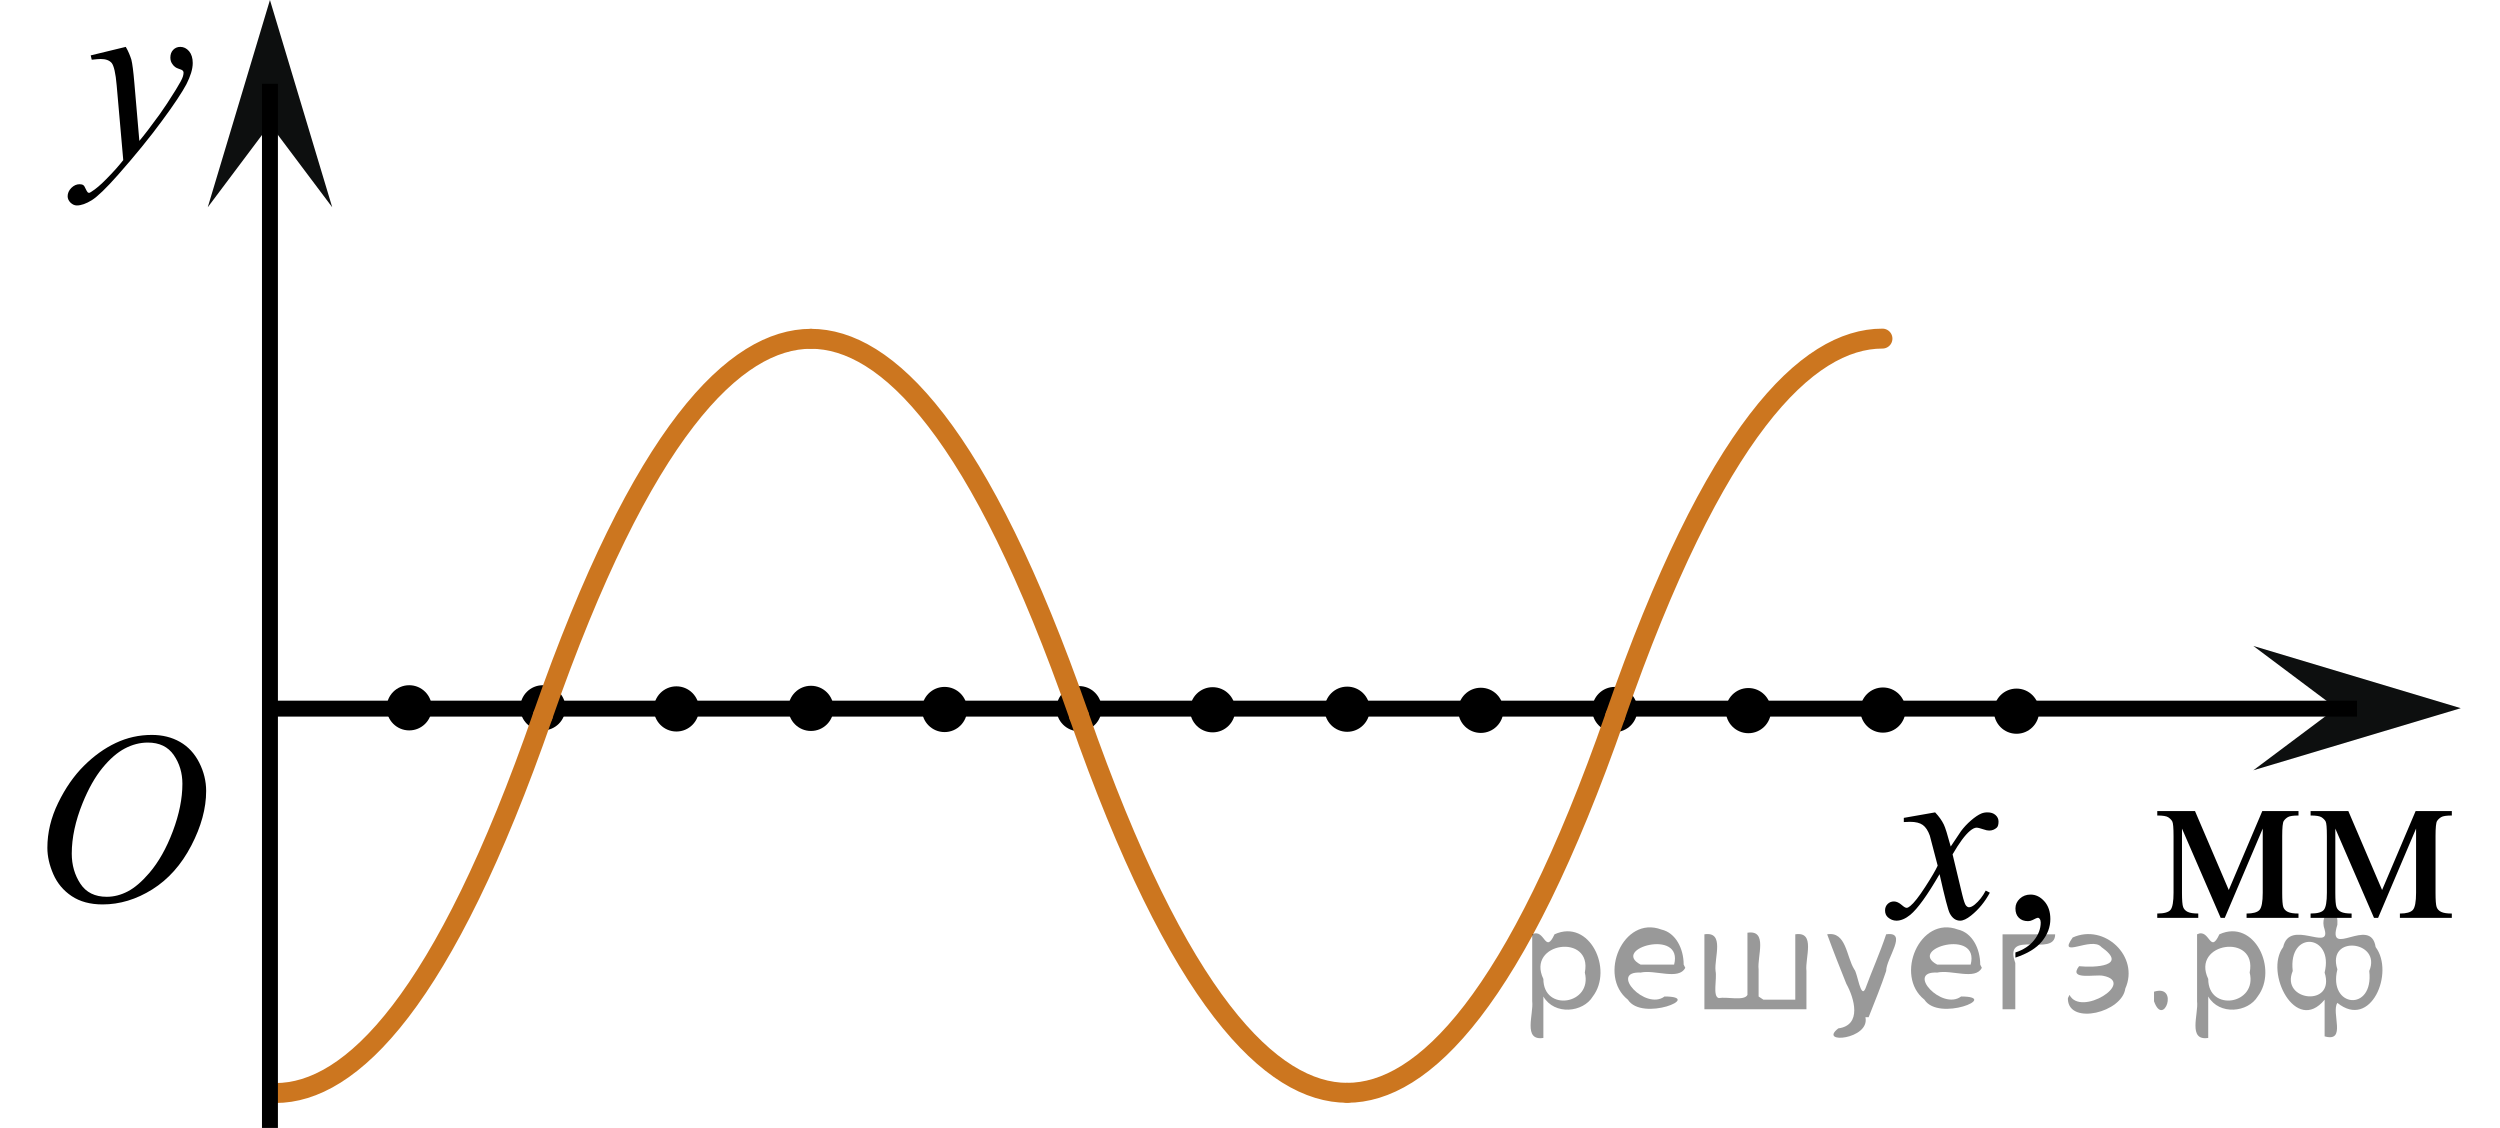 <?xml version="1.0" encoding="utf-8"?>
<!-- Generator: Adobe Illustrator 27.2.0, SVG Export Plug-In . SVG Version: 6.00 Build 0)  -->
<svg version="1.1" id="Слой_1" xmlns="http://www.w3.org/2000/svg" xmlns:xlink="http://www.w3.org/1999/xlink" x="0px" y="0px"
	 width="156.8px" height="70.745px" viewBox="0 0 156.8 70.745" enable-background="new 0 0 156.8 70.745"
	 xml:space="preserve">
<circle cx="67.678" cy="44.447" r="1.417"/>
<polygon fill="#0D0F0F" points="146.534,44.415 141.329,40.514 154.34,44.417 141.327,48.313 "/>
<polygon fill="#0D0F0F" points="16.933,7.8 13.03,13 16.931,0 20.837,13 "/>
<circle cx="25.666" cy="44.394" r="1.417"/>
<circle cx="34.046" cy="44.394" r="1.417"/>
<line fill="none" stroke="#000000" stroke-linejoin="round" stroke-miterlimit="8" x1="16.899" y1="44.446" x2="147.833" y2="44.446"/>
<g>
	<g>
		
			<path fill="none" stroke="#CC761F" stroke-width="1.25" stroke-linecap="round" stroke-linejoin="round" stroke-miterlimit="10" d="
			M17.287,68.554c4.74,0,10.544-5.764,16.759-23.664"/>
		
			<path fill="none" stroke="#CC761F" stroke-width="1.25" stroke-linecap="round" stroke-linejoin="round" stroke-miterlimit="10" d="
			M0.535,44.889"/>
	</g>
	<g>
		
			<path fill="none" stroke="#CC761F" stroke-width="1.25" stroke-linecap="round" stroke-linejoin="round" stroke-miterlimit="10" d="
			M67.677,44.887C61.44,27.008,55.616,21.25,50.858,21.25"/>
		
			<path fill="none" stroke="#CC761F" stroke-width="1.25" stroke-linecap="round" stroke-linejoin="round" stroke-miterlimit="10" d="
			M34.045,44.887c6.238-17.879,12.063-23.637,16.82-23.637"/>
	</g>
</g>
<g>
	<g>
		<g>
			<g>
				<g>
					<g>
						<g>
							<g>
								<g>
									<g>
										<g>
											<g>
												<g>
													<g>
														<g>
															<g>
																<g>
																	<g>
																		<g>
																			<g>
																				<g>
																					<g>
																						<g>
																							<g>
																								<defs>
																									<rect id="SVGID_1_" x="1.567" width="13.746" height="16.491"/>
																								</defs>
																								<clipPath id="SVGID_00000143592103359082986650000013731040462802581388_">
																									<use xlink:href="#SVGID_1_"  overflow="visible"/>
																								</clipPath>
																								<g clip-path="url(#SVGID_00000143592103359082986650000013731040462802581388_)">
																									<path d="M7.888,2.94c0.168,0.285,0.271,0.552,0.351,0.801c0.063,0.248,0.127,0.736,0.188,1.465
																										l0.313,3.632c0.297-0.354,0.729-0.913,1.285-1.683c0.271-0.374,0.604-0.884,1.004-1.528
																										c0.24-0.394,0.396-0.669,0.441-0.825c0.021-0.078,0.043-0.159,0.043-0.243
																										c0-0.056-0.021-0.101-0.057-0.133c-0.029-0.034-0.125-0.075-0.271-0.122s-0.271-0.135-0.354-0.26
																										c-0.104-0.126-0.146-0.271-0.146-0.433c0-0.201,0.06-0.363,0.178-0.486
																										c0.117-0.123,0.271-0.185,0.442-0.185c0.216,0,0.396,0.09,0.554,0.271
																										c0.151,0.182,0.229,0.429,0.229,0.741c0,0.391-0.145,0.833-0.397,1.332c-0.267,0.5-0.771,1.269-1.535,2.3
																										c-0.758,1.033-1.676,2.16-2.754,3.383c-0.742,0.841-1.293,1.369-1.646,1.59
																										c-0.357,0.22-0.668,0.329-0.938,0.329c-0.146,0-0.271-0.06-0.396-0.176c-0.113-0.113-0.18-0.25-0.18-0.4
																										c0-0.191,0.077-0.366,0.229-0.522c0.16-0.158,0.334-0.234,0.521-0.234c0.104,0,0.187,0.021,0.238,0.064
																										c0.04,0.023,0.084,0.095,0.134,0.21c0.054,0.116,0.097,0.193,0.134,0.231
																										c0.021,0.022,0.056,0.037,0.091,0.037c0.021,0,0.081-0.023,0.146-0.073
																										c0.271-0.167,0.587-0.436,0.938-0.798c0.479-0.481,0.818-0.876,1.057-1.183l-0.412-4.68
																										c-0.063-0.771-0.178-1.242-0.313-1.411C6.859,3.784,6.636,3.7,6.316,3.7
																										c-0.104,0-0.285,0.017-0.563,0.045l-0.063-0.271L7.888,2.94z"/>
																								</g>
																							</g>
																						</g>
																					</g>
																				</g>
																			</g>
																		</g>
																	</g>
																</g>
															</g>
														</g>
													</g>
												</g>
											</g>
										</g>
									</g>
								</g>
							</g>
						</g>
					</g>
				</g>
			</g>
		</g>
	</g>
</g>
<g>
	<g>
		<defs>
			<rect id="SVGID_00000180341618332214549860000007984626700053107081_" x="115.4" y="47.952" width="41.4" height="14.573"/>
		</defs>
		<clipPath id="SVGID_00000048495741042399396390000007771565460440140427_">
			<use xlink:href="#SVGID_00000180341618332214549860000007984626700053107081_"  overflow="visible"/>
		</clipPath>
		<g clip-path="url(#SVGID_00000048495741042399396390000007771565460440140427_)">
		</g>
	</g>
	<g>
		<defs>
			<polygon id="SVGID_00000010992214448619288750000008200510957789940903_" points="115.552,63.008 156.607,63.008 
				156.607,48.035 115.552,48.035 115.552,63.008 			"/>
		</defs>
		<clipPath id="SVGID_00000114793133700438098720000003656207831537289899_">
			<use xlink:href="#SVGID_00000010992214448619288750000008200510957789940903_"  overflow="visible"/>
		</clipPath>
		<g clip-path="url(#SVGID_00000114793133700438098720000003656207831537289899_)">
			<path d="M126.406,60.061v-0.322c0.504-0.165,0.895-0.423,1.172-0.77c0.277-0.349,0.415-0.718,0.415-1.108
				c0-0.092-0.021-0.17-0.065-0.233c-0.034-0.044-0.069-0.066-0.103-0.066c-0.054,0-0.171,0.049-0.352,0.146
				c-0.088,0.044-0.182,0.066-0.279,0.066c-0.24,0-0.432-0.071-0.573-0.213c-0.143-0.141-0.213-0.336-0.213-0.584
				c0-0.239,0.092-0.443,0.275-0.614s0.408-0.256,0.673-0.256c0.323,0,0.611,0.14,0.863,0.42
				s0.379,0.652,0.379,1.115c0,0.502-0.176,0.969-0.525,1.4C127.72,59.472,127.165,59.812,126.406,60.061z"/>
		</g>
		<g clip-path="url(#SVGID_00000114793133700438098720000003656207831537289899_)">
			<path d="M139.788,55.821l2.102-4.949h2.272v0.277c-0.333,0-0.555,0.033-0.665,0.099
				c-0.11,0.066-0.197,0.147-0.261,0.245c-0.065,0.098-0.096,0.414-0.096,0.95v3.554
				c0,0.463,0.022,0.762,0.069,0.895s0.143,0.235,0.287,0.303c0.144,0.068,0.366,0.102,0.665,0.102v0.271h-3.256
				v-0.271c0.401,0,0.671-0.074,0.809-0.223c0.137-0.148,0.205-0.508,0.205-1.078v-4.028l-2.381,5.6h-0.258
				l-2.426-5.6v4.028c0,0.463,0.024,0.762,0.073,0.895s0.144,0.235,0.287,0.303
				c0.142,0.068,0.362,0.102,0.661,0.102v0.271h-2.572v-0.271c0.436,0,0.716-0.079,0.838-0.237
				s0.184-0.513,0.184-1.063v-3.554c0-0.521-0.026-0.83-0.081-0.925c-0.054-0.095-0.137-0.18-0.25-0.256
				c-0.112-0.075-0.343-0.113-0.69-0.113v-0.277h2.367L139.788,55.821z"/>
			<path d="M149.405,55.821l2.102-4.949h2.272v0.277c-0.333,0-0.555,0.033-0.665,0.099
				c-0.11,0.066-0.197,0.147-0.261,0.245c-0.065,0.098-0.096,0.414-0.096,0.95v3.554
				c0,0.463,0.022,0.762,0.069,0.895s0.143,0.235,0.287,0.303c0.144,0.068,0.366,0.102,0.665,0.102v0.271h-3.256
				v-0.271c0.401,0,0.671-0.074,0.809-0.223c0.137-0.148,0.205-0.508,0.205-1.078v-4.028l-2.381,5.6h-0.258
				l-2.426-5.6v4.028c0,0.463,0.024,0.762,0.074,0.895c0.049,0.134,0.144,0.235,0.286,0.303
				c0.143,0.068,0.362,0.102,0.662,0.102v0.271h-2.573v-0.271c0.436,0,0.716-0.079,0.838-0.237
				c0.123-0.158,0.184-0.513,0.184-1.063v-3.554c0-0.521-0.026-0.83-0.08-0.925
				c-0.055-0.095-0.138-0.18-0.25-0.256c-0.113-0.075-0.344-0.113-0.691-0.113v-0.277h2.367L149.405,55.821z"/>
		</g>
		<g clip-path="url(#SVGID_00000114793133700438098720000003656207831537289899_)">
			<path d="M121.371,50.952c0.24,0.254,0.421,0.507,0.544,0.761c0.088,0.175,0.232,0.636,0.434,1.382l0.646-0.966
				c0.172-0.233,0.38-0.457,0.625-0.669s0.461-0.356,0.646-0.435c0.118-0.049,0.248-0.073,0.39-0.073
				c0.211,0,0.379,0.056,0.504,0.168s0.188,0.249,0.188,0.409c0,0.185-0.037,0.312-0.11,0.381
				c-0.138,0.122-0.294,0.183-0.471,0.183c-0.102,0-0.213-0.022-0.331-0.066c-0.231-0.077-0.385-0.116-0.463-0.116
				c-0.117,0-0.257,0.068-0.419,0.204c-0.304,0.254-0.666,0.743-1.088,1.47l0.603,2.515
				c0.094,0.386,0.172,0.616,0.235,0.691s0.128,0.113,0.191,0.113c0.102,0,0.223-0.056,0.36-0.168
				c0.27-0.225,0.5-0.517,0.69-0.878l0.258,0.132c-0.309,0.575-0.701,1.053-1.177,1.433
				c-0.27,0.215-0.497,0.322-0.684,0.322c-0.274,0-0.492-0.154-0.653-0.461c-0.103-0.19-0.316-1.009-0.64-2.456
				c-0.765,1.32-1.377,2.171-1.838,2.552c-0.299,0.243-0.588,0.365-0.867,0.365c-0.196,0-0.375-0.071-0.537-0.213
				c-0.117-0.106-0.176-0.25-0.176-0.431c0-0.161,0.054-0.295,0.161-0.402c0.108-0.106,0.24-0.16,0.398-0.16
				c0.156,0,0.323,0.078,0.5,0.233c0.127,0.112,0.225,0.168,0.294,0.168c0.059,0,0.135-0.038,0.228-0.116
				c0.231-0.185,0.544-0.585,0.94-1.199c0.398-0.614,0.657-1.058,0.779-1.331
				c-0.304-1.185-0.468-1.81-0.492-1.879c-0.112-0.316-0.26-0.541-0.441-0.672
				c-0.181-0.132-0.448-0.198-0.801-0.198c-0.112,0-0.242,0.005-0.39,0.015v-0.263L121.371,50.952z"/>
		</g>
	</g>
</g>
<circle cx="42.425" cy="44.464" r="1.417"/>
<circle cx="50.864" cy="44.429" r="1.417"/>
<circle cx="59.243" cy="44.499" r="1.417"/>
<circle cx="76.057" cy="44.517" r="1.417"/>
<circle cx="84.496" cy="44.482" r="1.417"/>
<circle cx="92.876" cy="44.552" r="1.417"/>
<circle cx="101.279" cy="44.499" r="1.417"/>
<circle cx="109.659" cy="44.57" r="1.417"/>
<circle cx="118.098" cy="44.535" r="1.417"/>
<circle cx="126.477" cy="44.605" r="1.417"/>
<g>
	<g>
		<g>
			<g>
				<g>
					<g>
						<g>
							<g>
								<g>
									<g>
										<g>
											<g>
												<g>
													<g>
														<g>
															<defs>
																
																	<rect id="SVGID_00000000934290919201698100000010324746354016645519_" x="0.331" y="42.593" width="16.568" height="18.715"/>
															</defs>
															<clipPath id="SVGID_00000131359360069028870670000011487976953054999946_">
																<use xlink:href="#SVGID_00000000934290919201698100000010324746354016645519_"  overflow="visible"/>
															</clipPath>
															<g clip-path="url(#SVGID_00000131359360069028870670000011487976953054999946_)">
																<g enable-background="new    ">
																</g>
															</g>
														</g>
													</g>
												</g>
											</g>
										</g>
									</g>
								</g>
							</g>
						</g>
					</g>
				</g>
			</g>
		</g>
	</g>
	<g>
		<g>
			<g>
				<g>
					<g>
						<g>
							<g>
								<g>
									<g>
										<g>
											<g>
												<g>
													<g>
														<g>
															<defs>
																
																	<rect id="SVGID_00000171707590724650887420000006827913333283978937_" y="42.536" width="16.511" height="18.146"/>
															</defs>
															<clipPath id="SVGID_00000022533526596982363590000000048480161668976022_">
																<use xlink:href="#SVGID_00000171707590724650887420000006827913333283978937_"  overflow="visible"/>
															</clipPath>
															<g clip-path="url(#SVGID_00000022533526596982363590000000048480161668976022_)">
																<g enable-background="new    ">
																	<path d="M9.524,46.094c0.665,0,1.253,0.146,1.766,0.439c0.512,0.293,0.914,0.725,1.205,1.297
																		c0.29,0.572,0.435,1.166,0.435,1.781c0,1.09-0.311,2.233-0.935,3.43
																		c-0.623,1.197-1.437,2.111-2.441,2.741c-1.005,0.63-2.044,0.944-3.118,0.944
																		c-0.773,0-1.419-0.174-1.939-0.521c-0.52-0.347-0.904-0.806-1.153-1.375
																		c-0.248-0.57-0.373-1.122-0.373-1.657c0-0.95,0.225-1.889,0.676-2.815
																		c0.451-0.928,0.989-1.702,1.615-2.324c0.625-0.623,1.292-1.102,2.002-1.437
																		C7.973,46.262,8.726,46.094,9.524,46.094z M9.273,46.574c-0.493,0-0.974,0.124-1.444,0.371
																		c-0.471,0.248-0.938,0.652-1.4,1.215s-0.879,1.299-1.248,2.209
																		c-0.453,1.119-0.68,2.177-0.68,3.171c0,0.71,0.18,1.338,0.54,1.886
																		c0.359,0.547,0.911,0.821,1.655,0.821c0.448,0,0.888-0.113,1.319-0.338
																		c0.431-0.225,0.88-0.609,1.348-1.154c0.586-0.685,1.079-1.559,1.478-2.62
																		c0.399-1.062,0.599-2.054,0.599-2.974c0-0.68-0.18-1.28-0.54-1.803
																		C10.539,46.835,9.997,46.574,9.273,46.574z"/>
																</g>
															</g>
														</g>
													</g>
												</g>
											</g>
										</g>
									</g>
								</g>
							</g>
						</g>
					</g>
				</g>
			</g>
		</g>
	</g>
</g>
<line fill="none" stroke="#000000" stroke-linejoin="round" stroke-miterlimit="8" x1="16.931" y1="70.745" x2="16.931" y2="5.255"/>
<g>
	<g>
		
			<path fill="none" stroke="#CC761F" stroke-width="1.25" stroke-linecap="round" stroke-linejoin="round" stroke-miterlimit="10" d="
			M118.068,21.237c-4.74,0-10.544,5.764-16.759,23.664"/>
		
			<path fill="none" stroke="#CC761F" stroke-width="1.25" stroke-linecap="round" stroke-linejoin="round" stroke-miterlimit="10" d="
			M134.821,44.902"/>
	</g>
	<g>
		
			<path fill="none" stroke="#CC761F" stroke-width="1.25" stroke-linecap="round" stroke-linejoin="round" stroke-miterlimit="10" d="
			M67.678,44.904c6.237,17.879,12.062,23.637,16.82,23.637"/>
		
			<path fill="none" stroke="#CC761F" stroke-width="1.25" stroke-linecap="round" stroke-linejoin="round" stroke-miterlimit="10" d="
			M101.311,44.904c-6.238,17.879-12.063,23.637-16.82,23.637"/>
	</g>
</g>
<g style="stroke:none;fill:#000;fill-opacity:0.4" > <path d="m 96.8,62.6 c 0,0.8 0,1.6 0,2.5 -1.3,0.2 -0.6,-1.5 -0.7,-2.3 0,-1.4 0,-2.8 0,-4.2 0.8,-0.4 0.8,1.3 1.4,0.0 2.2,-1.0 3.7,2.2 2.4,3.9 -0.6,1.0 -2.4,1.2 -3.1,0.0 z m 2.6,-1.6 c 0.5,-2.5 -3.7,-1.9 -2.6,0.4 0.0,2.1 3.1,1.6 2.6,-0.4 z" /> <path d="m 105.7,60.7 c -0.4,0.8 -1.9,0.1 -2.8,0.3 -2.0,-0.1 0.3,2.4 1.5,1.5 2.5,0.0 -1.4,1.6 -2.3,0.2 -1.9,-1.5 -0.3,-5.3 2.1,-4.4 0.9,0.2 1.4,1.2 1.4,2.2 z m -0.7,-0.2 c 0.6,-2.3 -4.0,-1.0 -2.1,0.0 0.7,0 1.4,-0.0 2.1,-0.0 z" /> <path d="m 110.6,62.7 c 0.6,0 1.3,0 2.0,0 0,-1.3 0,-2.7 0,-4.1 1.3,-0.2 0.6,1.5 0.7,2.3 0,0.8 0,1.6 0,2.4 -2.1,0 -4.2,0 -6.4,0 0,-1.5 0,-3.1 0,-4.7 1.3,-0.2 0.6,1.5 0.7,2.3 0.1,0.5 -0.2,1.6 0.2,1.7 0.5,-0.1 1.6,0.2 1.8,-0.2 0,-1.3 0,-2.6 0,-3.9 1.3,-0.2 0.6,1.5 0.7,2.3 0,0.5 0,1.1 0,1.7 z" /> <path d="m 117.0,63.8 c 0.3,1.4 -3.0,1.7 -1.7,0.7 1.5,-0.2 1.0,-1.9 0.5,-2.8 -0.4,-1.0 -0.8,-2.0 -1.2,-3.1 1.2,-0.2 1.2,1.4 1.7,2.2 0.2,0.2 0.4,1.9 0.7,1.2 0.4,-1.1 0.9,-2.2 1.3,-3.4 1.4,-0.2 0.0,1.5 -0.0,2.3 -0.3,0.9 -0.7,1.9 -1.1,2.9 z" /> <path d="m 124.3,60.7 c -0.4,0.8 -1.9,0.1 -2.8,0.3 -2.0,-0.1 0.3,2.4 1.5,1.5 2.5,0.0 -1.4,1.6 -2.3,0.2 -1.9,-1.5 -0.3,-5.3 2.1,-4.4 0.9,0.2 1.4,1.2 1.4,2.2 z m -0.7,-0.2 c 0.6,-2.3 -4.0,-1.0 -2.1,0.0 0.7,0 1.4,-0.0 2.1,-0.0 z" /> <path d="m 125.6,63.3 c 0,-1.5 0,-3.1 0,-4.7 1.1,0 2.2,0 3.3,0 0.0,1.5 -3.3,-0.4 -2.5,1.8 0,0.9 0,1.9 0,2.9 -0.2,0 -0.5,0 -0.7,0 z" /> <path d="m 129.8,62.4 c 0.7,1.4 4.2,-0.8 2.1,-1.2 -0.5,-0.1 -2.2,0.3 -1.5,-0.6 1.0,0.1 3.1,0.0 1.4,-1.2 -0.6,-0.7 -2.8,0.8 -1.8,-0.6 2.0,-0.9 4.2,1.2 3.3,3.2 -0.2,1.5 -3.5,2.3 -3.6,0.7 l 0,-0.1 0,-0.0 0,0 z" /> <path d="m 135.1,62.2 c 1.6,-0.5 0.6,2.3 -0.0,0.6 -0.0,-0.2 0.0,-0.4 0.0,-0.6 z" /> <path d="m 138.5,62.6 c 0,0.8 0,1.6 0,2.5 -1.3,0.2 -0.6,-1.5 -0.7,-2.3 0,-1.4 0,-2.8 0,-4.2 0.8,-0.4 0.8,1.3 1.4,0.0 2.2,-1.0 3.7,2.2 2.4,3.9 -0.6,1.0 -2.4,1.2 -3.1,0.0 z m 2.6,-1.6 c 0.5,-2.5 -3.7,-1.9 -2.6,0.4 0.0,2.1 3.1,1.6 2.6,-0.4 z" /> <path d="m 143.8,60.9 c -0.8,1.9 2.7,2.3 2.0,0.1 0.6,-2.4 -2.3,-2.7 -2.0,-0.1 z m 2.0,4.2 c 0,-0.8 0,-1.6 0,-2.4 -1.8,2.2 -3.8,-1.7 -2.6,-3.3 0.4,-1.8 3.0,0.3 2.6,-1.1 -0.4,-1.1 0.9,-1.8 0.8,-0.3 -0.7,2.2 2.1,-0.6 2.4,1.4 1.2,1.6 -0.3,5.2 -2.4,3.5 -0.4,0.6 0.6,2.5 -0.8,2.1 z m 2.8,-4.2 c 0.8,-1.9 -2.7,-2.3 -2.0,-0.1 -0.6,2.4 2.3,2.7 2.0,0.1 z" /> </g></svg>

<!--File created and owned by https://sdamgia.ru. Copying is prohibited. All rights reserved.-->

